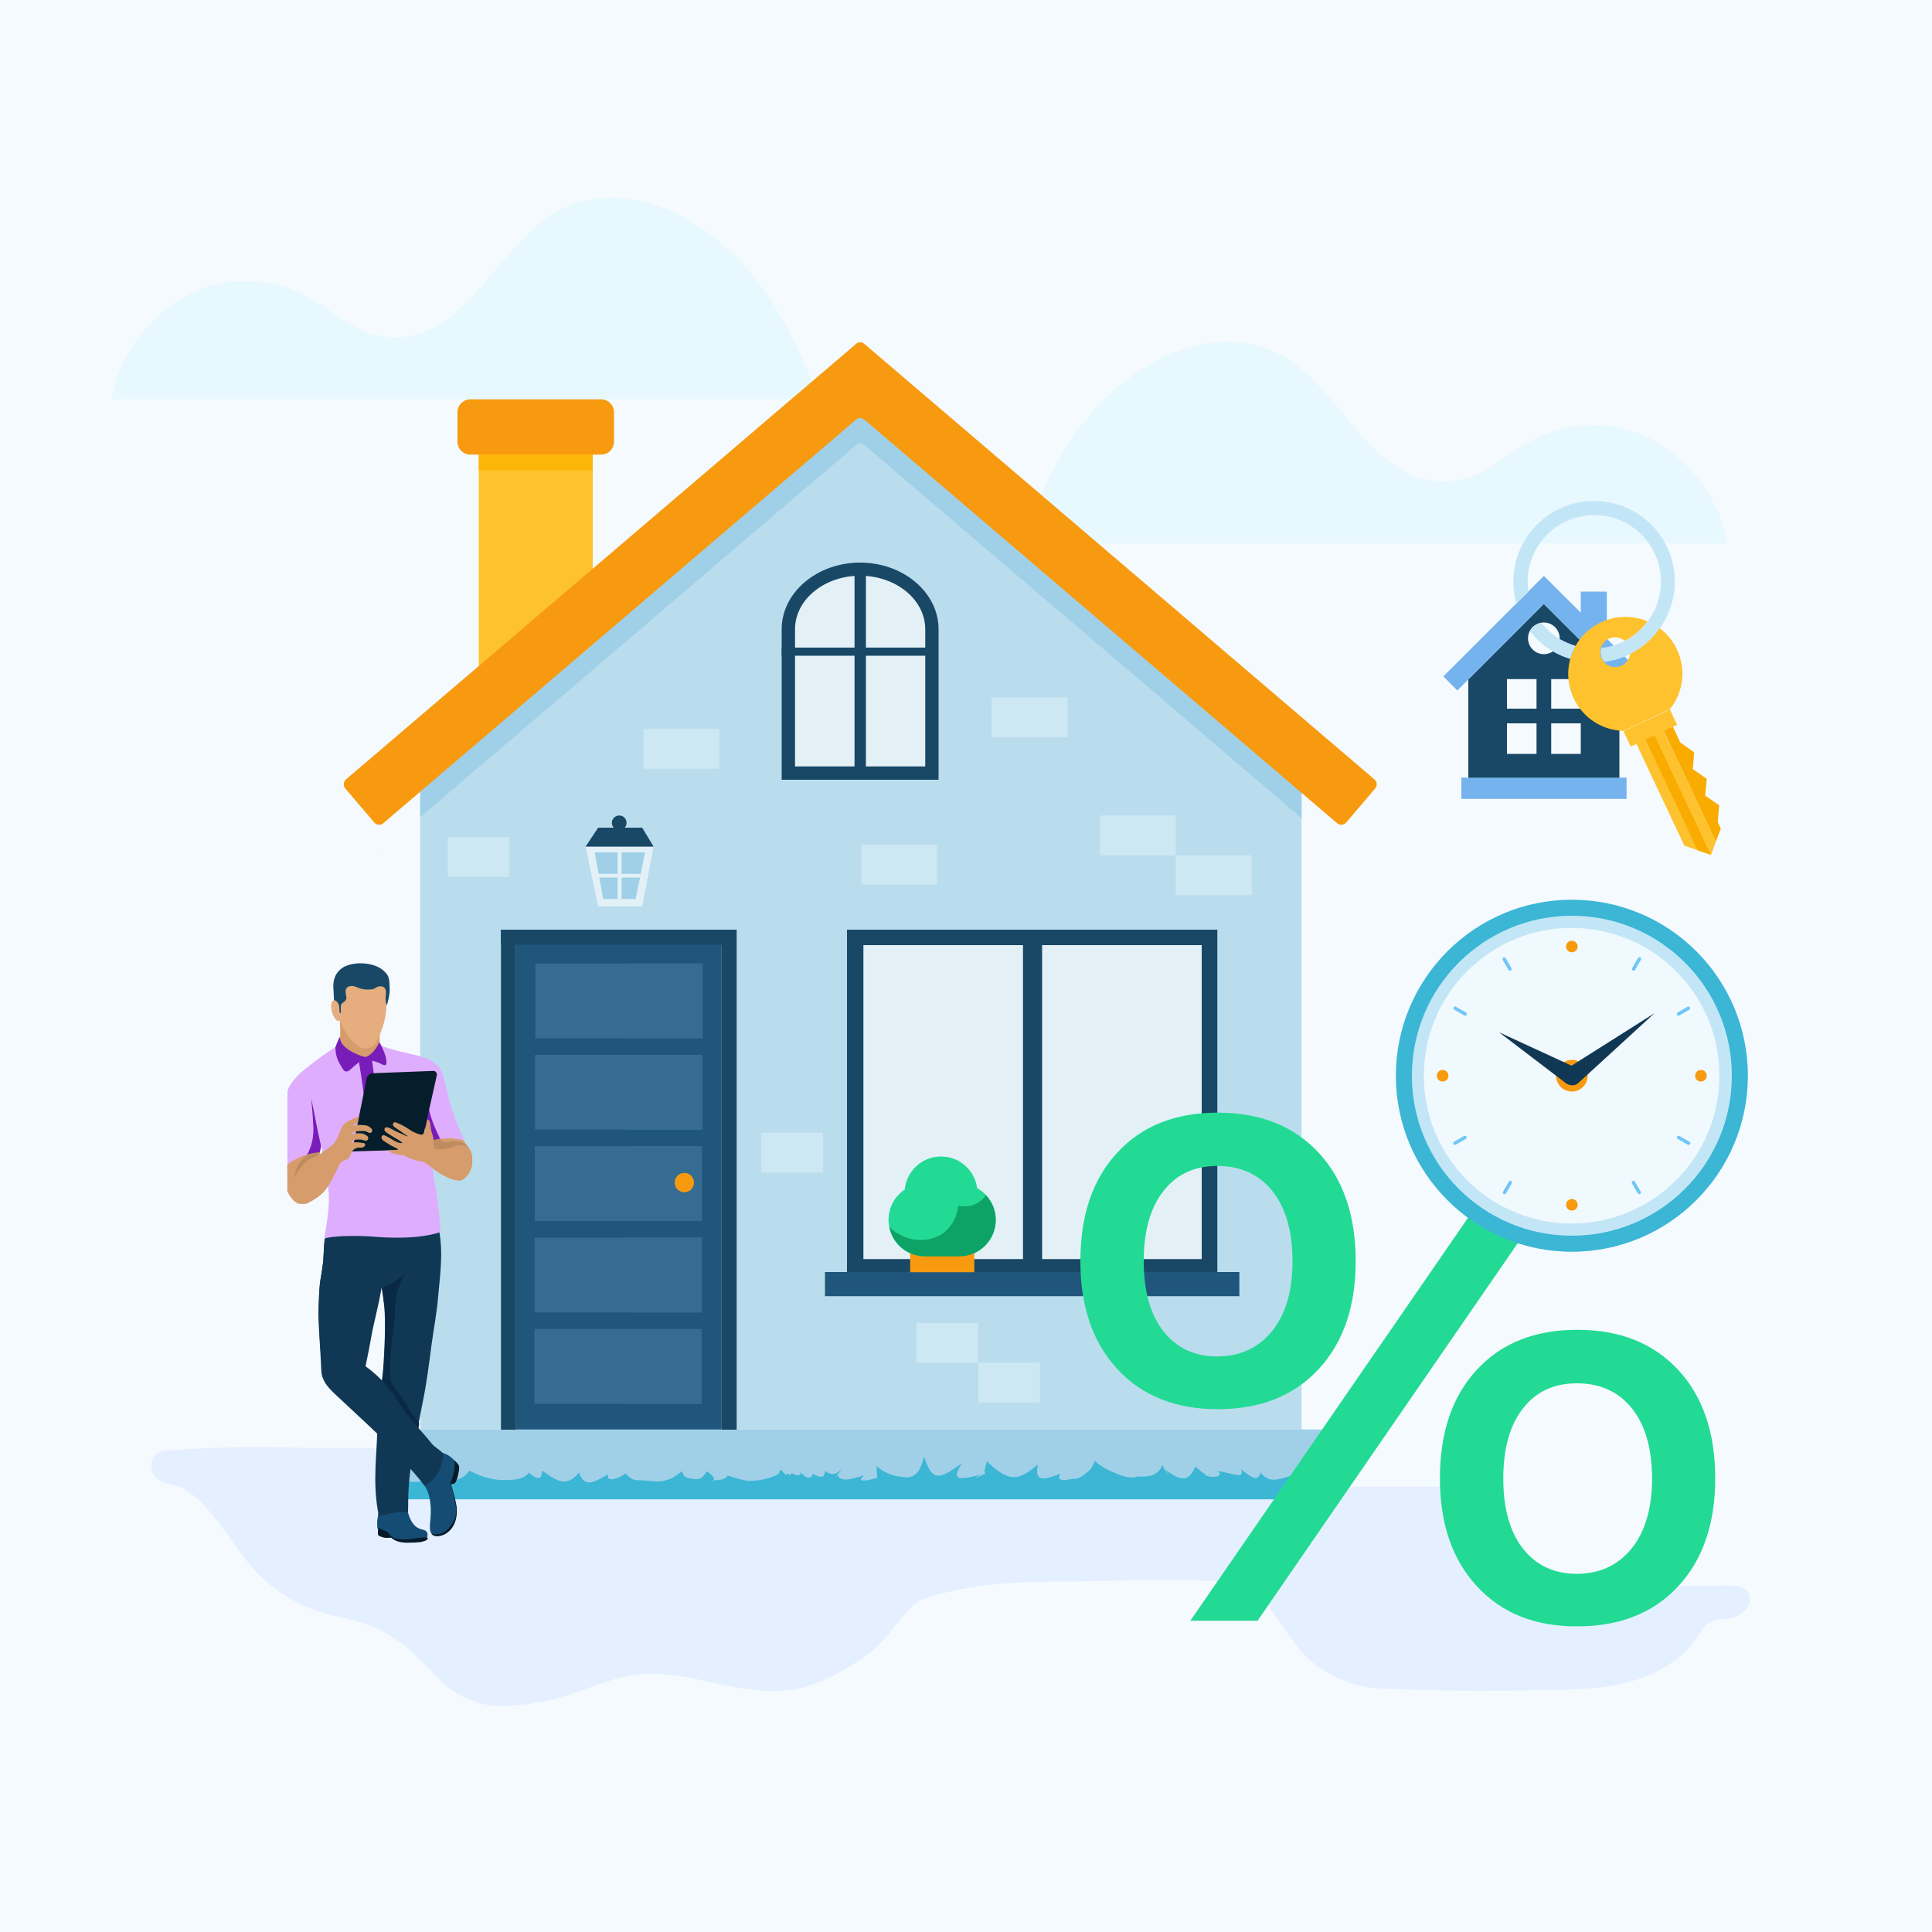<?xml version="1.0" encoding="utf-8"?>
<!-- Generator: Adobe Illustrator 28.3.0, SVG Export Plug-In . SVG Version: 6.00 Build 0)  -->
<svg version="1.1" id="Layer_1" xmlns="http://www.w3.org/2000/svg" xmlns:xlink="http://www.w3.org/1999/xlink" x="0px" y="0px"
	 viewBox="0 0 1000 1000" style="enable-background:new 0 0 1000 1000;" xml:space="preserve">
<rect x="0" y="0" width="1000" height="1000" fill="#808080" stroke="none"/>
<style type="text/css">
	.st0{fill:#F5FAFF;}
	.st1{fill:#E8F8FF;}
	.st2{fill:#E4F0FF;}
	.st3{fill:#515151;}
	.st4{fill:#194866;}
	.st5{fill:#74B3ED;}
	.st6{fill:#FEC22E;}
	.st7{fill:#FAAB00;}
	.st8{fill:#C3E6F7;}
	.st9{fill:#BADDEE;}
	.st10{fill:#A0D0E8;}
	.st11{fill:#CDE7F3;}
	.st12{fill:#3BB6D5;}
	.st13{fill:#20567C;}
	.st14{fill:#366C91;}
	.st15{fill:#F79A0F;}
	.st16{fill:#E3F1F7;}
	.st17{fill:#23DA95;}
	.st18{fill:#0DA366;}
	.st19{fill:#FCB608;}
	.st20{opacity:0.75;fill:#FFFFFF;}
	.st21{fill:#6EC6FA;}
	.st22{fill:#103855;}
	.st23{fill:#154C73;}
	.st24{fill:#061A2A;}
	.st25{fill:#092944;}
	.st26{fill:#D69C6B;}
	.st27{fill:#DFADFD;}
	.st28{fill:#781CBA;}
	.st29{fill:#061E2B;}
	.st30{fill:#BE8C60;}
	.st31{fill:#E6AE7F;}
</style>
<polygon class="st0" points="-10.7,-16 1022.6,-16 1026.4,1016 -6.9,1016 "/>
<path class="st1" d="M529.4,281.3c2.3-12.3,10-29.2,22.3-49.6c23.1-38.1,70.7-69,110.9-48.1c31.4,16.3,47.3,68.4,87.6,65.4
	c28.2-2.1,35.2-29.1,75.8-28.9c38.9,0.2,65.2,36.5,67.8,61.2H529.4z"/>
<path class="st1" d="M422.4,206.7c-2.3-12.3-10-29.2-22.3-49.6C377,119,329.3,88.2,289.1,109c-31.4,16.3-47.3,68.4-87.6,65.4
	c-28.2-2.1-35.2-29.1-75.8-28.9C86.9,145.7,60.5,182,58,206.7H422.4z"/>
<path class="st2" d="M905.8,826.9c-0.5-6.3-8.7-6.3-11.6-6.3c-12.6,0-35.4,0.8-48.1,1.1c-14.3,0.4-25.3,0-38.2-0.3
	c-12.3-0.3-24.3-0.2-35.4-8.8c-2.7-2.1-5.5-5.2-5.5-9.4c0-3.8,2.3-6.8,3.6-10.1c2-5.1,1.7-11.7-0.7-16.4c-4.8-9.4-15.9-7.2-23.1-7.2
	c-17.6,0-35.3,0-52.9,0c-38.9,0-77.7,0-116.6,0c-19.3-7.4-39.5-8-59.3-7.4c-24,0.7-48.1,0.2-72.1,0.6c-10.7,0.2-21.4,0.4-32.1,0.4
	c-18.7,0-37.4,0-56.1,0c-33.1,0-37.6,6.4-70.7,1.4c-13.7-2.1-27.4-3.5-41-7.4c-12.4-3.5-24.6-7.6-37.2-7.7
	c-8.7-0.1-45.6,0.2-54.2-0.1c-9.6-0.3-19.2-0.4-28.8-0.3c-12,0.2-24,0.7-36,1.6c-3,0.2-11-0.1-11.4,6.7c-0.7,11.9,11,10,16.3,13
	c6.7,3.8,12.5,10.1,17.8,16.9c8.4,10.9,15.8,23.5,25.6,31.7c12.7,10.6,24.9,15.4,39.6,18.5c9.7,2.1,18.5,5.1,27.4,11.3
	c8.9,6.2,16.2,14.1,23.9,22.1c6.9,7.1,20.2,12.2,28.7,12.2c40.6,0,54.4-18.4,83.5-16.6c25.3,1.5,50.8,13.8,75.6,6.7
	c12.4-3.5,25.9-11.4,36.7-20.5c8.8-7.4,15.6-22.3,25.8-25.5c24.3-7.6,49.4-8.6,74.2-8.5c14.7,0,51-1.5,65.6-0.6
	c10.9,0.7,27.6-0.6,34.8,9.5c5.7,8,11.1,16.3,17,24.1c11.3,14.9,29.3,22,44.9,22.5c37.5,1.1,44.5,1.4,82.2,0.7
	c22.7-0.4,48.8-0.1,69.3-15.7c3.5-2.7,6.9-5.8,9.8-9.6c2.6-3.3,4.1-7.5,7.4-9.5c4-2.4,8.5-1.6,12.7-2.7c0.9-0.2,2.1-0.8,3.3-1.6
	C903.4,833.7,906.1,831.4,905.8,826.9z"/>
<g>
	<path class="st3" d="M794.5,317.2l-5.4,5.4c0,0,0,0,0,0L794.5,317.2C794.5,317.2,794.5,317.2,794.5,317.2z"/>
	<path class="st4" d="M799.1,312.6L799.1,312.6L760,351.7v56.8h78.2v-56.8L799.1,312.6z M795.3,390.2h-15.3v-15.8h15.3V390.2z
		 M795.3,366.8h-15.3v-15.3h15.3V366.8z M790.9,330.4c0-4.6,3.7-8.2,8.2-8.2c4.5,0,8.2,3.7,8.2,8.2c0,4.5-3.7,8.2-8.2,8.2
		C794.6,338.6,790.9,334.9,790.9,330.4z M818.2,390.2h-15.3v-15.8h15.3V390.2z M818.2,366.8h-15.3v-15.3h15.3V366.8z"/>
	<polygon class="st5" points="831.7,330.6 831.7,306.2 818.2,306.2 818.2,317.1 799.1,298.1 747.1,350.1 754.3,357.4 760,351.7 
		799.1,312.6 799.1,312.6 844,357.4 851.2,350.1 	"/>
	<g>
		<g>
			<polygon class="st6" points="854.6,376.7 885.6,442.5 878.7,440.1 871.8,437.7 845.2,381.2 			"/>
			<polygon class="st7" points="883.4,403.1 882.6,411.8 889.8,416.8 889.1,425.6 890.7,428.9 888.1,435.7 859.4,374.5 864.1,372.3 
				869.7,384.3 876.9,389.4 876.2,398.1 			"/>
			<polygon class="st6" points="859.4,374.5 888.1,435.7 885.6,442.5 854.6,376.7 			"/>
			<polygon class="st7" points="854.6,376.7 885.6,442.5 878.7,440.1 849.9,379 			"/>
		</g>
		
			<rect x="841.1" y="372.2" transform="matrix(0.905 -0.425 0.425 0.905 -79.05 399.093)" class="st6" width="26.5" height="8.8"/>
	</g>
	<rect x="756.4" y="402.5" class="st5" width="85.5" height="11"/>
	<path class="st8" d="M859.2,325.2c4.7-6.8,7.7-15.3,7.7-24.1c0-23.1-18.7-41.8-41.8-41.8c-23.1,0-41.8,18.7-41.8,41.8
		c0,3.9,0.5,7.8,1.6,11.4l6.2-6.2c-0.3-1.7-0.4-3.4-0.4-5.2c0-19,15.4-34.5,34.5-34.5c19,0,34.5,15.4,34.5,34.5
		c0,12.1-6.7,24.3-18.5,30.5c0,0,0,0,0,0c-3.8,2-8,3.3-12.4,3.8c-0.5,1.8-0.4,3.7,0.4,5.5c0.3,0.6,0.7,1.2,1.1,1.7
		c4.7-0.6,9.2-1.9,13.6-4.1v0C850.5,335.1,855.1,330.7,859.2,325.2C859.2,325.2,859.2,325.2,859.2,325.2z"/>
	<path class="st6" d="M868,336.2c-2.1-4.5-5.2-8.2-8.9-11c-4,5.6-9.2,10.2-15.4,13.3c-0.3,2.6-1.9,4.9-4.4,6.1c-3.2,1.5-7,0.6-9.2-2
		c-3.3-3.8-2-9.8,2.6-12c2.8-1.3,6-0.8,8.3,1.1c4.6-2.4,8.7-5.9,11.7-10.1c-7.4-3.1-16.1-3.2-24,0.5c-14.8,6.9-21.1,24.6-14.2,39.3
		c4.9,10.4,15.1,16.7,25.9,16.9l24-11.3C871.2,358.5,872.9,346.6,868,336.2z"/>
	<path class="st8" d="M815.6,334.3c-1.2,2.2-2.2,4.5-2.8,6.8c-3.2-1-6.1-2.2-9-3.9c-4.6-2.7-8.7-6.3-11.9-10.5
		c1.2-2.2,3.4-3.9,6-4.3c2.6,3.3,5.8,6.2,9.5,8.4C809.9,332.2,812.6,333.4,815.6,334.3z"/>
</g>
<g>
	<rect x="247.8" y="228.2" class="st6" width="59" height="144.1"/>
	<g>
		<polygon class="st9" points="445.1,194.6 673.7,409.3 673.7,450.3 673.7,739.9 217.5,739.9 217.5,450.3 217.5,409.8 		"/>
	</g>
	<g>
		<rect x="199.7" y="739.9" class="st10" width="491.8" height="36.2"/>
	</g>
	<g>
		<rect x="608.6" y="442.7" class="st11" width="39.3" height="20.6"/>
	</g>
	<g>
		<rect x="333" y="377.3" class="st11" width="39.3" height="20.6"/>
	</g>
	<g>
		<rect x="569.3" y="422.1" class="st11" width="39.3" height="20.6"/>
	</g>
	<g>
		<rect x="513.2" y="361" class="st11" width="39.3" height="20.6"/>
	</g>
	<g>
		<rect x="445.9" y="437.2" class="st11" width="39.1" height="20.6"/>
	</g>
	<g>
		<rect x="231.8" y="433.3" class="st11" width="31.9" height="20.6"/>
	</g>
	<g>
		<rect x="394.1" y="586.3" class="st11" width="31.9" height="20.6"/>
	</g>
	<g>
		<rect x="506.4" y="705.3" class="st11" width="31.9" height="20.6"/>
	</g>
	<g>
		<rect x="474.4" y="684.8" class="st11" width="31.9" height="20.6"/>
	</g>
	<path class="st12" d="M690.6,775.8c0.2-1.3,0.5-2.6,0.9-3.6c-1.3-3.4-1.3-5.4-0.1-5.5c-1.2,0.1-3.7,0.1-4.3-0.4
		c-8.9,0.5-15.8,0.5-17.8-2.9c-9.7,3.5-12.8,3.5-16.9-1.2c-1.1,4.2-3.3,3.8-10-1.7c1.5,5.1-2.2,2.6-12.5,0.8
		c3.5,1.8,0.4,4.3-5.7,2.5c0.2-0.4-2.6-2.1-5.5-4.7c-1.7,3.9-3.5,5.9-5.9,6.1c-2.4,0.2-5.5-1.4-9.7-4.5c3.2,5,1.6,3.7-1.5-2.4
		c-2,5.3-6.7,6.4-13,5.9c-2.2,1.1-6,0.5-9.8-1.1c-3.8-1.6-7.8-2.9-12.2-7c-1.2,4.1-3,5.3-5.3,7.1c-2.3,1.8-5,2.7-6.1,2.2
		c-5.1,1.2-8.6,1-6.3-2.7c-9.4,3.9-13.5,4-11.7-4.7c-7,6-11.4,8-16.9,5.5c-2.8-1.2-5.8-3.6-9.6-7.2c-0.6,3.5-1.9,5.9-0.4,6.3
		c-5.5,2.7-8.1,3.4-2.5,0.6c-12,3.2-15.7,2.9-9.8-5.9c-12.3,9-15.6,9.3-19.7-3.4c-1.1,4.4-2.3,7.3-4.2,9c-1.8,1.7-4.3,2.2-7.2,1.5
		c-4.3-0.3-9-1.8-13.3-5.6c0.6,4.1,0,6,0.7,6c0.2-0.1,0.3-0.1,0.5-0.2c-0.2,0.1-0.4,0.2-0.5,0.2c-6.9,2.2-11.3,2.2-6.9-1.3
		c-8.5,2.9-12.2,3.2-14,0c-1.2,1.6-1.1,1.5-0.1-0.2c0,0.1,0.1,0.1,0.1,0.2c0.6-0.9,1.6-2.2,3-4.1c-3.3,4-5.7,4.6-9.4,2
		c-0.2,3.5-1.8,3.9-6.2,1.5c-1.1,2.9-3.7,2.5-6.3-0.9c0.4,1.4-1.6,2.5-4.8,0.4c0,0.5-1.4,2.3-1.6,0c-2.1,2.7-2.7-2.1-4.5-1.3
		c-0.3,1.4-0.5,2-0.8,1.9c-2.7,1.5-5.3,2.2-7.6,2.7c-2.2,0.5-4,0.7-5.9,0.8c-3.8,0.3-8-1.4-13.2-2.9c1,1-1.6,2.8-7.8,2.6
		c3.9-0.1-2.4-4.7-2.4-4.7c-2,2.5-2.3,4.7-7.4,4c-0.2-0.6-5.2,0.4-5.3-4.1c-4.3,3.1-4.6,3.7-9,4.9c-4.4,1.2-8.5-0.2-12.9-0.1
		c-4.4,0-4.8-1-7.6-3.6c-3.4,2.9-10.2,4.9-9,0.5c-8.1,4.8-12.3,6.7-15-0.9c-6.4,7.6-11.1,4.8-19.2-1.1c0.2,5.3-2.8,4.6-6.8,1.2
		c-2.3,3-6.3,3.6-10.1,3.7c-3.6,0.2-7,0-10.3-0.8c-3.4-0.8-6.7-2.1-10.4-4c-3.7,5.8-10.3,5.8-19.7,4.6c-2.3,1.2-7.3,1.2-11.4,1.2
		c-8.2,0-12.8,0-12.8,0v9H690.6z"/>
	<g>
		<rect x="267.1" y="485" class="st13" width="106.4" height="254.9"/>
		<rect x="277.1" y="498.7" class="st14" width="86.2" height="38.7"/>
		<rect x="325" y="498.7" class="st14" width="38.7" height="38.7"/>
		<rect x="276.9" y="546" class="st14" width="86.3" height="38.7"/>
		<rect x="324.9" y="546" class="st14" width="38.7" height="38.7"/>
		<rect x="276.8" y="593.3" class="st14" width="86.4" height="38.7"/>
		<rect x="324.7" y="593.3" class="st14" width="38.7" height="38.7"/>
		<rect x="276.7" y="640.6" class="st14" width="86.5" height="38.7"/>
		<rect x="324.6" y="640.6" class="st14" width="38.7" height="38.7"/>
		<rect x="276.6" y="687.9" class="st14" width="86.6" height="38.7"/>
		<rect x="324.5" y="687.9" class="st14" width="38.7" height="38.7"/>
		<path class="st15" d="M354.2,607.1c-2.7,0-5,2.2-5,5c0,2.7,2.2,5,5,5s5-2.2,5-5C359.2,609.3,357,607.1,354.2,607.1z"/>
		<rect x="259.3" y="481.2" class="st4" width="7.8" height="258.8"/>
		<rect x="373.5" y="481.2" class="st4" width="7.8" height="258.8"/>
		<rect x="259.3" y="481.2" class="st4" width="121.9" height="7.8"/>
	</g>
	<g>
		<rect x="438.4" y="481.2" class="st4" width="191.7" height="177.8"/>
		<g>
			<rect x="539.4" y="489.2" class="st16" width="82.6" height="162.5"/>
			<rect x="446.9" y="489.2" class="st16" width="82.6" height="162.5"/>
		</g>
		<rect x="427" y="658.4" class="st13" width="214.5" height="12.5"/>
	</g>
	<path class="st15" d="M311.2,235.3h-67.8c-3.6,0-6.6-3-6.6-6.6v-15.4c0-3.6,3-6.6,6.6-6.6h38.9h28.9c3.6,0,6.6,3,6.6,6.6v15.4
		C317.8,232.3,314.8,235.3,311.2,235.3z"/>
	<path class="st17" d="M515.4,631.4c0,10.4-8.4,18.9-18.9,18.9h-17.7c-9.2,0-16.8-6.5-18.5-15.2c-0.2-1.2-0.4-2.4-0.4-3.7
		c0-6.5,3.3-12.3,8.4-15.7c0.9-9.6,8.9-17.1,18.8-17.1c9.6,0,17.4,7.1,18.7,16.4c1.7,1,3.3,2.2,4.6,3.6
		C513.5,622,515.4,626.5,515.4,631.4z"/>
	<rect x="471.1" y="648.6" class="st15" width="33.2" height="9.9"/>
	<path class="st18" d="M515.4,631.4c0,10.4-8.4,18.9-18.9,18.9h-17.7c-9.2,0-16.8-6.5-18.5-15.2c3.9,3.7,10.8,7.9,19.9,6.4
		c14.9-2.6,15.8-17.5,15.8-17.5s8.7,2.6,14.3-5.4C513.5,622,515.4,626.5,515.4,631.4z"/>
	<path class="st4" d="M404.6,403.6v-77.9c0-19,18.2-34.5,40.6-34.5c22.4,0,40.6,15.5,40.6,34.5v77.9H404.6z"/>
	<path class="st16" d="M445.2,298c-18.6,0-33.7,12.4-33.7,27.7v71h67.4v-71C478.9,310.4,463.8,298,445.2,298z"/>
	<rect x="404.6" y="335.2" class="st4" width="78.3" height="4.2"/>
	<rect x="442.3" y="294.8" class="st4" width="5.9" height="106"/>
	<rect x="247.8" y="235.3" class="st19" width="59" height="8.1"/>
	<g>
		<polygon class="st10" points="195.6,441.2 195.8,441.5 196.2,441.2 		"/>
		<path class="st10" d="M673.7,384.5v39L447.4,230.4c-1.2-1.1-3.1-1.1-4.3,0L217.5,423v-39l227.8-194.4L673.7,384.5z"/>
	</g>
	<path class="st15" d="M696.8,425.7c-1.2,1.4-3.3,1.6-4.7,0.4L447.4,217.2c-1.2-1.1-3.1-1.1-4.3,0L198.4,426.1
		c-1.4,1.2-3.5,1-4.7-0.4l-15-17.6c-1.2-1.4-1-3.5,0.4-4.7l264-225.4c1.2-1.1,3.1-1.1,4.3,0l264,225.4c1.4,1.2,1.6,3.3,0.4,4.7
		L696.8,425.7z"/>
</g>
<g>
	<polygon class="st16" points="332.4,469.1 309.6,469.1 303.1,438.2 338.3,438.2 	"/>
	<polygon class="st4" points="332.4,428.4 309.6,428.4 303.1,438.2 338.3,438.2 	"/>
	<polygon class="st10" points="307.8,441.2 333.9,441.2 329,465.3 312.2,465.3 	"/>
	<path class="st4" d="M324.3,425.9c0,2.1-1.7,3.8-3.8,3.8l0,0c-2.1,0-3.8-1.7-3.8-3.8l0,0c0-2.1,1.7-3.8,3.8-3.8l0,0
		C322.7,422.1,324.3,423.8,324.3,425.9L324.3,425.9z"/>
</g>
<rect x="319.7" y="441.2" class="st16" width="2" height="24.2"/>
<polygon class="st16" points="331.6,452.3 309.8,452.3 310.1,454.2 331.2,454.2 "/>
<g>
	<path class="st17" d="M578.4,708.7c-12.8-13.8-19.2-32.4-19.2-55.9c0-23.7,6.3-42.4,19.1-56.2c12.7-13.8,30-20.7,52-20.7
		c22,0,39.3,6.9,52.2,20.7c12.8,13.8,19.2,32.6,19.2,56.2c0,23.4-6.4,42.1-19.2,55.9c-12.8,13.8-30.2,20.7-52.2,20.7
		C608.5,729.4,591.2,722.5,578.4,708.7z M658.5,688.9c7-8.8,10.5-20.8,10.5-36.1c0-15.5-3.5-27.6-10.4-36.3
		c-6.9-8.6-16.4-13-28.5-13c-11.8,0-21.2,4.3-27.9,13c-6.8,8.6-10.2,20.7-10.2,36.3c0,15.5,3.4,27.6,10.2,36.3
		c6.8,8.6,16.1,13,27.9,13C642,702,651.4,697.6,658.5,688.9z M650.9,838.9h-34.8l179.8-260.9h34.8L650.9,838.9z M764.5,821.1
		c-12.8-13.8-19.2-32.4-19.2-55.9c0-23.7,6.3-42.4,19.1-56.2c12.7-13.8,30-20.7,52-20.7c22,0,39.3,6.9,52.2,20.7
		c12.8,13.8,19.2,32.6,19.2,56.2c0,23.4-6.4,42.1-19.2,55.9c-12.8,13.8-30.2,20.7-52.2,20.7C794.6,841.9,777.3,835,764.5,821.1z
		 M844.6,801.4c7-8.8,10.5-20.8,10.5-36.1c0-15.5-3.5-27.6-10.4-36.3c-6.9-8.6-16.4-13-28.5-13c-11.8,0-21.2,4.3-27.9,13
		c-6.8,8.6-10.2,20.7-10.2,36.3c0,15.5,3.4,27.6,10.2,36.3c6.8,8.6,16.1,13,27.9,13S837.6,810.1,844.6,801.4z"/>
</g>
<g>
	<circle class="st12" cx="813.6" cy="556.8" r="91.1"/>
	<circle class="st8" cx="813.6" cy="556.8" r="82.8"/>
	<g>
		
			<ellipse transform="matrix(0.707 -0.707 0.707 0.707 -155.404 738.347)" class="st20" cx="813.6" cy="556.8" rx="76.5" ry="76.5"/>
		<g>
			<g>
				<g>
					<path class="st15" d="M816.6,489.9c0,1.7-1.3,3-3,3c-1.7,0-3-1.3-3-3s1.3-3,3-3C815.2,486.9,816.6,488.3,816.6,489.9z"/>
					<path class="st15" d="M816.6,623.6c0,1.7-1.3,3-3,3c-1.7,0-3-1.3-3-3c0-1.7,1.3-3,3-3C815.2,620.6,816.6,621.9,816.6,623.6z"/>
				</g>
				<g>
					<path class="st15" d="M880.4,559.8c-1.7,0-3-1.3-3-3c0-1.7,1.3-3,3-3c1.7,0,3,1.3,3,3C883.4,558.4,882,559.8,880.4,559.8z"/>
					<path class="st15" d="M746.7,559.8c-1.7,0-3-1.3-3-3c0-1.7,1.3-3,3-3c1.7,0,3,1.3,3,3C749.7,558.4,748.4,559.8,746.7,559.8z"/>
				</g>
			</g>
			<g>
				<g>
					<path class="st21" d="M781.6,502.4c-0.3,0-0.6-0.2-0.8-0.4l-3-5.2c-0.2-0.4-0.1-1,0.3-1.2c0.4-0.2,1-0.1,1.2,0.3l3,5.2
						c0.2,0.4,0.1,1-0.3,1.2C782,502.3,781.8,502.4,781.6,502.4z"/>
				</g>
				<g>
					<path class="st21" d="M848.5,618.1c-0.3,0-0.6-0.2-0.8-0.4l-3-5.2c-0.2-0.4-0.1-1,0.3-1.2c0.4-0.2,1-0.1,1.2,0.3l3,5.2
						c0.2,0.4,0.1,1-0.3,1.2C848.8,618.1,848.6,618.1,848.5,618.1z"/>
				</g>
			</g>
			<g>
				<g>
					<path class="st21" d="M758.3,525.7c-0.2,0-0.3,0-0.4-0.1l-5.2-3c-0.4-0.2-0.6-0.8-0.3-1.2c0.2-0.4,0.8-0.6,1.2-0.3l5.2,3
						c0.4,0.2,0.6,0.8,0.3,1.2C758.9,525.6,758.6,525.7,758.3,525.7z"/>
				</g>
				<g>
					<path class="st21" d="M874,592.6c-0.2,0-0.3,0-0.4-0.1l-5.2-3c-0.4-0.2-0.6-0.8-0.3-1.2c0.2-0.4,0.8-0.6,1.2-0.3l5.2,3
						c0.4,0.2,0.6,0.8,0.3,1.2C874.6,592.4,874.3,592.6,874,592.6z"/>
				</g>
			</g>
			<g>
				<g>
					<path class="st21" d="M868.8,525.7c-0.3,0-0.6-0.2-0.8-0.4c-0.2-0.4-0.1-1,0.3-1.2l5.2-3c0.4-0.2,1-0.1,1.2,0.3
						c0.2,0.4,0.1,1-0.3,1.2l-5.2,3C869.1,525.7,869,525.7,868.8,525.7z"/>
				</g>
				<g>
					<path class="st21" d="M753.1,592.6c-0.3,0-0.6-0.2-0.8-0.4c-0.2-0.4-0.1-1,0.3-1.2l5.2-3c0.4-0.2,1-0.1,1.2,0.3
						c0.2,0.4,0.1,1-0.3,1.2l-5.2,3C753.4,592.5,753.3,592.6,753.1,592.6z"/>
				</g>
			</g>
			<g>
				<g>
					<path class="st21" d="M845.5,502.4c-0.2,0-0.3,0-0.4-0.1c-0.4-0.2-0.6-0.8-0.3-1.2l3-5.2c0.2-0.4,0.8-0.6,1.2-0.3
						c0.4,0.2,0.6,0.8,0.3,1.2l-3,5.2C846.1,502.2,845.8,502.4,845.5,502.4z"/>
				</g>
				<g>
					<path class="st21" d="M778.7,618.1c-0.2,0-0.3,0-0.4-0.1c-0.4-0.2-0.6-0.8-0.3-1.2l3-5.2c0.2-0.4,0.8-0.6,1.2-0.3
						c0.4,0.2,0.6,0.8,0.3,1.2l-3,5.2C779.3,618,779,618.1,778.7,618.1z"/>
				</g>
			</g>
		</g>
		<path class="st15" d="M821.8,556.8c0,4.5-3.7,8.2-8.2,8.2c-4.5,0-8.2-3.7-8.2-8.2s3.7-8.2,8.2-8.2
			C818.1,548.6,821.8,552.2,821.8,556.8z"/>
		<g>
			<path class="st22" d="M810.7,560.8l-34.8-26.5l39.7,18.3c2.4,1.1,3.4,3.9,2.3,6.3c-1.1,2.4-3.9,3.4-6.3,2.3
				C811.2,561.2,810.9,561,810.7,560.8z"/>
			<path class="st22" d="M811.2,553l45.2-28.6L817,560.5c-1.9,1.8-5,1.6-6.7-0.3s-1.6-5,0.3-6.7C810.7,553.3,811,553.1,811.2,553z"
				/>
		</g>
	</g>
</g>
<g>
	<path class="st23" d="M211.1,782.6c0.2,0.5,0.8,3.8,3.1,6.5c1.6,1.9,3.6,2.4,4.4,2.6c0.9,0.3,1.3,0.2,2,0.9c0.4,0.4,0.7,1,0.7,1.6
		c0,0.6,0,1.5-0.4,1.9c-0.4,0.5-1.1,0.3-1.7,0.4c-2.1,0.3-4.3,0.4-6.4,0.5c-1.8,0.1-3.6,0.1-5.5,0c-0.8-0.1-1.9-0.1-2.7-0.4
		c-0.6-0.2-0.9-0.4-1.4-0.6c-1.8-0.9-3.7-2-5.5-3c-0.4-0.2-0.9-0.5-1.3-0.8c-0.5-0.6-1.1-0.9-1.1-1.7c-0.3-3.7,0.1-3.5,0.6-7.9
		c0-0.1,0.4-1.5,0.5-1.6c0.1-0.1,0.3-0.1,0.4-0.1c2.7,0,5.4,0,8.1,0.1c1.4,0.1,2.7,0.2,4.1,0.3c0.5,0,1.1,0,1.4,0.3
		C211,782.1,210.9,782.1,211.1,782.6z"/>
	<g>
		<g>
			<g>
				<path class="st24" d="M195.5,790.6C195.5,790.6,195.5,790.5,195.5,790.6C195.5,790.5,195.4,790.5,195.5,790.6z"/>
			</g>
			<g>
				<path class="st24" d="M221.2,795.9C221.2,795.9,221.2,795.9,221.2,795.9C221.2,795.9,221.2,795.9,221.2,795.9
					c-1.3-0.2-2.6-0.1-3.9,0.1c-2.3,0.3-5.4,0.7-8.2,0.8c-1.3,0.1-4.4-0.3-5.5-0.9c-1.3-0.8-1.8-1.5-1.9-1.7
					c-0.5-0.6-1.1-1.3-1.8-1.6c-3.1-1.2-3.9-1.8-4.1-2c0-0.1,0-0.1,0-0.1c0,0,0,0,0,0.1c0,0,0,0,0,0c-0.1,0.7-0.2,1.8-0.2,2.6
					c0,0.6,0,1.1,0.1,1.2c0.1,0.3,0.4,0.4,0.6,0.6c3,1.5,5.1,0.9,6.2,0.9c2.4,2.4,6.3,2.5,7.6,2.6c1.2,0,4,0,4.8-0.1
					c2.1-0.1,3.1-0.2,4.2-0.6c0.4-0.1,2.3-0.5,2.4-1.8C221.2,796,221.2,796,221.2,795.9z"/>
			</g>
			<g>
				<path class="st24" d="M195.5,790.6C195.5,790.6,195.5,790.6,195.5,790.6C195.5,790.5,195.5,790.5,195.5,790.6z"/>
			</g>
		</g>
	</g>
	<path class="st23" d="M235.7,756.4c1.6,1.8,1.1,5.1,0.8,7.6c-0.1,1-0.5,2.7-1.1,3.6c-1.1,0.3-1,0.2-2.1,0.5c0.8,3.3,2.2,7,2.8,10.3
		c0.7,3.3,0.3,5.8-0.9,9c-1.1,3.2-3.9,6.5-7.3,7.3c-1.7,0.4-3.3,0.3-4.5-0.9c-1-1.1-1-3.5-0.8-5.5c0.6-5.4,0.7-11.1-1.3-16.4
		c-0.4-1.1-1.6-3.3-2.7-4.5c-2.2-2.5,0.2-1.7,0.6-2.5c1.5-3,1.9-5.3,4.2-7.8c1.1-1.3,2.4-2.4,3.7-3.4c0.6-0.4,1.5-1.9,2.1-1.7
		c0.6,0.2,1.7,0.8,2.4,1C233.5,754.1,234.5,755.2,235.7,756.4z"/>
	<path class="st24" d="M233.5,768.6c0.1-0.4,1.2-0.5,1.9-0.9c1.1-0.8,2.6-7.1,2.2-8.8c-0.1-0.5-0.9-1.8-2.5-3
		c0.9,3.2-0.8,8.7-1.9,12c-0.1,0.3,0.2,1.4,0.3,1.7c0.9,2.5,2.1,7.4,2.4,10c0.6,4.5-0.3,7.6-3.5,11.3c-2.2,2.5-5.7,4.1-9.3,2.8
		c1.2,1.7,3.4,1.6,5.1,1.2c3.4-0.8,6.2-3.8,7.3-7c1.1-3.2,1.2-5.9,0.5-9.2C235.5,775.2,234.6,772,233.5,768.6z"/>
	<path class="st22" d="M225.9,630.9c-10.4,1.7-20.3,3.6-30.9,3.5c-4.6,0-9.2-0.2-13.8-0.6c-3-0.2-8.5-3.2-11.4-1.8
		c-0.3,2.7-2,6.6-2.3,17.5c-0.2,5.8-1.7,12.8-1.9,14.7c-1.7,20.4,1.1,46.2,2.1,46.1l20-2.5c1.7-5.2,2.8-10.1,3.8-16
		c1.4-8.4,4.1-22.3,6-25.4c0.6,3.3,1,6.7,1.4,10.1c0.8,8.4,0.1,22.6-0.5,31c-0.6,8.1-2.2,16-2.8,24.2c0,0.2,0,0.3,0,0.5
		c0.7,0.4,1.4,0.9,2.1,1.3c4.1,2.6,8,5.4,11.7,8.3c2,1.6,3.8,3.3,5.7,5c1-7.4,2.3-14,3.8-21.5c2-9.8,3.2-19.7,4.5-29.5
		c1.2-8.8,2.7-16.2,3.4-24.9C228.1,656.8,229.9,645.2,225.9,630.9z"/>
	<path class="st22" d="M195.3,736.7c0.2,14.1-2.9,29.7,0.7,47.6c4.8,0.1,7-2.2,15.2-1.6c0.3-6.5-0.7-17.2,4.2-37.1
		C209,741.8,202.2,739,195.3,736.7z"/>
	<path class="st25" d="M202,705c0.3-3.6,0.3-7.1,0.8-10.7c0.4-3.3,0.8-6.6,1.3-10c0.6-3.8-0.5-19.5,6.5-24.9c-2.9,1.1-6.3,3.9-8,5
		c-1.6,0.9-4.9,2-4.9,2c0.5,3.2,1,6.9,1.4,10.1c0.8,8.4,0.1,22.6-0.5,31c-0.5,7-1.8,13.8-2.5,20.8c4.2,2.4,8.2,5.2,12,8.2
		c2.7,2.2,5.2,4.6,7.8,7c0.5-3,0.6-3.8,1.1-6.7c-5.4-7.4-4.8-6.9-8-12.2c-2-3.3-6.5-7.7-6.9-10.4C201.6,712.7,201.7,708.2,202,705z"
		/>
	<path class="st22" d="M197.5,666.5c2.6-4.8,4.9-9.5,12.6-8.6c0.7-4.6-4.6-23.4-15.1-23.5c-4.6,0-9.2-0.2-13.8-0.6
		c-3-0.2-8.5-3.2-11.4-1.8c-0.3,2.7-2,6.6-2.3,17.5c-0.2,5.8-1.7,12.8-1.9,14.7c-0.5,5.3-0.8,10.8-0.8,16.3c0,4.8,1.4,24.3,1.5,28.7
		c0.1,5.1,3.2,8.7,6.7,12c0.1,0.1,11.2,10.5,16.6,15.5c6.3,5.8,13.2,12.9,18.1,18.3c5.7,6.2,9,10,12.1,14.1
		c5.8-3.5,9.5-8.7,9.5-16.9c-2.5-2.5-4.4-3.1-6-5.2c-5.4-6.8-11.2-12-18.9-24c-1.8-2.8-6.9-10-15.2-15.8c0.8-3.7,2.5-12.3,3-15.4
		C193.7,683.4,195.9,676.3,197.5,666.5z"/>
	<path class="st26" d="M243.7,596c-5.6,1.4-10.9,2.1-16.7,1.7c-0.6,0-1.2-0.1-1.7-0.5c-0.5-0.4-0.6-1.1-0.7-1.7
		c-0.1-0.9-0.2-1.9-0.4-2.8c0-0.2-0.3-3.5-0.2-3.7c0.2-0.3,3.9,0.1,4.2,0.1c4.7-0.3,11.2,0.6,11.8,1.2c0.4,0.5,1.7,2.7,2,3.1
		C242.8,594.2,243.1,595,243.7,596z"/>
	<path class="st27" d="M175,541c-7.4,4.9-10.7,7.2-18.5,13.5c-1.5,1.2-7.6,7.1-7.7,10.8c-0.1,12.9,0,23,0,37.6
		c6-4.3,10.4-5.6,16.7-6.4c0.2-1.2,0.4-2.4,0.6-3.6c2.1,7.9,3.3,16,4,24.1c0.6,7.9-1,16.2-2.2,24.1c5.1-1.8,20.3-1.5,25.6-1
		c5.4,0.5,22.9,1.6,34.5-2.4c-1.7-27-4.8-27.2-5.2-47.4c6.6-1.1,11-1.8,17.5-0.1c-5.8-12.6-7.4-18.5-10.4-31.5
		c-1.3-5.3-2.7-6.5-5-8.5c-2-1.8-5.1-2.6-8.3-3.7c-1.7-0.6-17.4-3.6-19.9-5.8c-2.7-2.5-8.4,4.9-12.1,5.2
		C180.9,545.1,177.6,543.4,175,541z"/>
	<path class="st28" d="M222,589.4c1.7,1.7,4.7,0.2,5.8,0.1c-4.9-10.5-5-11.1-9-29.5c-0.5,1.2-1.3,9.9-1.1,13.7
		C218.1,579.6,221.4,588.9,222,589.4z"/>
	<path class="st28" d="M166.1,592.9c0.2,0.8-0.4,2.4-0.6,3.6c-1.3,3.3-6.8,2.1-8.9,5.1c3.4-5,5.3-9.6,5.6-15.6
		c0.2-2.9-0.7-13-1.1-17.3C162.4,574.2,163.7,582.4,166.1,592.9z"/>
	<path class="st26" d="M175.5,543c-0.1,0.8-0.2,1.8,0.4,2.4c0.5,0.6,1.3,0.8,2.1,0.9c7,1.2,14.2,1.6,21.3,1.9c-0.4-1.7-1.4-3.3-2-5
		c-1.3-3.6-0.8-7.6-0.3-11.5c-4.2-1.6-8.8-1.3-13.2-2.1c-1.6-0.3-3.1-0.7-4.6-1.1c-0.9-0.3-3-1.5-3.2-0.1c-0.2,1.5,0.1,3.2,0.1,4.7
		c0,1.5,0,3.1-0.1,4.6C175.8,539.6,175.7,541.3,175.5,543z"/>
	<path class="st28" d="M179.2,554.6c0,0,0.1,0,0.1,0c0.8,0,1.4-0.5,2-1c0.7-0.5,1.3-1.1,1.9-1.7c1.3-1.1,2.7-2.2,4.2-3.1
		c0.5-0.3,1.1-0.6,1.7-0.9c1.3,0.5,2.6,0.8,3.9,1.2c0.9,0.3,1.7,0.5,2.5,0.8c0.4,0.1,0.8,0.3,1.2,0.5c0.4,0.2,0.8,0.4,1.2,0.6
		c0.4,0.1,0.7,0.2,1.1,0.3c0.2,0,0.5,0,0.7-0.1c0.2-0.2,0.3-0.5,0.3-0.7c0.2-3-1.2-6.2-2.5-8.9c-0.4-0.7-0.7-1.5-1.1-2.2
		c-1,2.4-4.1,7.1-7.4,7.7c-3.1-0.6-13.7-4.7-13-10.7c-0.8,1.7-1.4,2.9-2.3,5.4c-0.2,0.5-0.1,1.2,0,1.7c0,0.6,0.1,1.2,0.2,1.9
		c0.3,1.4,0.7,2.8,1.4,4.2c0.5,1,1.1,2,1.7,3C177.5,553.4,178,554.5,179.2,554.6z"/>
	<path class="st28" d="M186,551c0.7,3.9,1.3,7.9,1.8,11.8c0.3,2,0.5,4.1,0.8,6.1c0.1,1,0.2,2,0.4,3c0.1,0.8,0,2,0.5,2.7
		c0.1,0.1,0.1,0.2,0.3,0.3c0.2,0.2,0.5,0.2,0.7,0.2c0.1,0,0.2,0,0.3,0c0.7-0.1,1.4-0.2,2.1-0.3c0.4-0.1,0.8-0.1,1.3-0.2
		c0.4-0.1,0.9-0.1,1.2-0.4c0.1-0.1,0.1-0.2,0.2-0.2c0.1-0.2,0.1-0.4,0-0.5c-0.1-0.5-0.1-0.9-0.1-1.4c-0.1-0.5-0.2-1.1-0.2-1.6
		c-0.2-1.1-0.3-2.1-0.4-3.2c-0.3-2.1-0.5-4.3-0.8-6.4c-0.3-2.1-0.5-4.3-0.8-6.4c-0.1-1.1-0.3-2.1-0.4-3.2c-0.1-0.5-0.2-1.1-0.2-1.6
		c0-0.3-0.1-0.5-0.1-0.8c0-0.2-0.1-0.5-0.1-0.8c0-0.7,0-0.7-0.2-0.8c-0.2-0.1-0.5-0.1-0.7-0.1c-2,0-3.9,0.5-5.8,0.9
		C185.7,549.1,185.9,550,186,551z"/>
	<path class="st29" d="M189.8,558.1c0.3-1.4,1.6-2.5,3.1-2.6l31.3-1.2c0.6,0,1.2,0.2,1.5,0.7c0.4,0.4,0.5,1,0.4,1.6l-8.6,38.3
		l-35.3,1.1L189.8,558.1z"/>
	<path class="st30" d="M231.8,591.1c0.3-0.1,0.5-0.1,0.8-0.2c2-0.4,4.1-0.3,6.1,0.3c1.8,0.5,3.1,1.7,4.2,3.2
		c-1.7-1.2-3.8-0.9-5.9-0.5c-4,0.8-8.1,1.1-12.2,1.1c-0.1-0.1-0.2-0.8-0.2-0.9c-0.1-0.7-0.3-1.4-0.4-2.2c-0.2-1-0.8-0.3-1-1.3
		c-0.1-0.5,1.1-0.4,1.3-0.5c0.8-0.2,2.2-0.7,3-0.6c0.5,0.1,0.4,0.6,0.8,1c0.4,0.4,0.9,0.6,1.4,0.7
		C230.4,591.3,231.1,591.2,231.8,591.1z"/>
	<path class="st26" d="M192.4,586c0.2-0.3,0.3-0.9,0.2-1.3c-0.1-0.4-0.7-0.9-1-1.1c-0.8-0.7-1-0.8-2.2-1.1c-0.8-0.1-3.4-0.3-4.3-0.2
		c-0.6,0.1-1.4,0.2-2.5,0.3c0.3-0.5,1.4-0.9,2.5-1.4c0.1-0.6,0.5-2.3,0.7-3.4c-1.1,0.5-0.9,0.4-2,0.8c-1.1,0.5-4.8,1.8-6.6,4.3
		c-1.5,2.1-1.9,6.7-5,9.5c-1.3,1.2-2.8,2.3-4.4,3.3c-1.3,0.8-0.8,0.9-2.5,1.8c0.1-0.5,0.1-0.5,0.1-1c-1.2,0.1-3.6,0.4-6.7,1.2
		c-4.3,1.1-9.4,4.4-10,5.2c-0.1,1,0,1.2,0,2.1c0,1.5,0,2.1,0,3.6c0,2.6,0,5.1,0,7.7c0,0.1,0,0.2,0,0.3c0.6,1.5,3.4,6.3,6.4,6.5
		c1.6,0.1,3.1,0.3,4.5-0.5c3.3-1.8,4.4-2.4,7.2-4.9c2.8-2.5,5.7-8.4,7.5-12c1.2-2.4,1.1-2.9,2.4-4.2c0.8-0.9,2.8-1.1,3.6-1.9
		c1.3-1.4,1.4-3.9,3.1-4.8c0.8-0.5,1.5-0.8,2.4-0.8c1,0,1.3,0.2,2.2-0.2c1-0.5,1.3-1.2,0.8-1.9c-0.2-0.3-1.2-0.3-1.8-0.4
		c-1.6-0.3-3.5-0.4-5.1,0c0.2-0.4,0.8-1.1,1.5-1.4c1-0.4,2.4-0.3,3.1-0.3c1.1,0,2,0.7,3.1,0.6c0.8,0,1.4-1.4,0.7-2.2
		c-0.2-0.2-1.3-1-2.1-1.3c-0.4-0.2-2.1-0.4-3.8-0.3c-1.1,0.1-2.9,0.8-2.9,0.4c1.2-0.7,1.5-1.2,2.9-1.4c0.7-0.1,4.3-0.4,5.1,0
		C189.9,585.8,191.6,587,192.4,586z"/>
	<path class="st30" d="M158.8,597.7c-1,1.4-4.1,3.4-5.5,7.5c-0.7,2.3-0.8,3.3-1.2,4.7c1.1-2.2,4.7-8.2,8.8-10.3
		c1.3-0.6,4.2-1.8,4.4-2.1c0-0.4,0.1-0.6,0.1-1C163.1,596.6,161.3,596.8,158.8,597.7z"/>
	<path class="st26" d="M219.2,586.8c-0.3,0.4-0.7,0.5-1.1,0.5c-1.2-0.1-3.8-1.2-4.7-1.7c-0.9-0.5-1.7-1.2-2.6-1.7
		c-1.8-1.1-3.7-2.1-5.8-2.9c-0.9-0.4-1.5,0.3-1.6,0.6c-0.5,1.2,1.5,2.3,2.2,2.7c1,0.7,2.1,1.5,3.1,2.2c0.5,0.4,1,0.7,1.5,1
		c0.2,0.1,0.4,0.3,0.6,0.4c0.1,0.1,0.2,0.2,0.1,0.2c-0.3,0.1-1.5-0.5-2.1-0.8c-0.8-0.4-1.7-0.7-2.5-1.1c-1.9-0.8-3.1-1.7-4.9-2.4
		c-0.4-0.2-1.2-0.4-1.6-0.3c-0.7,0.2-0.9,0.9-0.8,1.5c0.2,0.5,0.8,0.9,1.2,1.3c1.4,1,5.1,3.1,6,3.7c0.4,0.2,0.7,0.4,1,0.7
		c0.2,0.2,0.4,0.3,0.7,0.5c0.2,0.1,0.4,0.3,0.1,0.4c-0.3,0.1-0.7,0.1-1,0c-0.4-0.1-0.7-0.2-1.1-0.3c-2.1-0.8-3.9-2.2-5.9-3.2
		c-0.4-0.2-0.8-0.4-1.2-0.5c-1.3-0.2-1.7,1.3-1,2.2c0.3,0.4,2.1,1.6,2.5,1.8c0.9,0.5,1.6,1.1,2.5,1.5c0.6,0.3,1.2,0.6,1.8,0.9
		c0.3,0.2,0.7,0.4,1.2,0.7c0.7,0.4-0.7,0.6-1.5,0.6c-0.5,0-1.3,0-1.8,0c-0.2,0-1.6,0.1-2,0.1c0.4,0.3,0.9,0.6,1.3,0.9
		c0.4,0.2,0.8,0.4,1.3,0.6c0.9,0.3,1.5,0.6,2.5,0.7c1.5,0.2,2.6,0.2,4.1,0.7c0.6,0.2,2.7,1.4,3.4,1.6c1,0.4,2.7,0.9,3.7,1
		c4,0.3,6.7,3.8,8.6,5c2.2,1.4,8,5.4,12.8,5.2c1.9-0.1,5.9-4,6.2-8.6c0.3-3.9,0.1-8.7-4.9-9.7c-2.6-0.6-5.6,1.4-9.1,1.9
		c-1,0.1-4,0.3-5,0.1c-1.2-0.3-0.8-2.9-1-4.9c-0.3-2.5-1.1-4-1.2-4.6c-0.7-4.6-0.5-5.5-2-5.9c-0.3,1.4-0.8,3.7-1.2,5.2
		C220,585.1,219.8,586.1,219.2,586.8z"/>
	<path class="st31" d="M179.8,509c-1.2,0.3-2.5,0.7-3.5,1.4c-1,0.7-1.8,1.9-1.8,3.1c0,1.2,1.4,3.9,0.1,3.9c-0.6,0-1.3-0.4-1.7,0.4
		c-1.1,0-1.4,1.5-1.5,2.7c-0.1,4.6,2.4,7.3,2.8,7.6c0.4,0.3,1.2,0.5,1.6,0.2c0.6,1.7,1.6,3.3,2.5,4.8c1.4,2.4,3,4.6,4.9,6.6
		c1.2,1.2,2.6,2.4,4.3,2.8c2,0.4,4.4,0.1,6-1.6c1.4-1.5,2.2-3.4,3-5.2c2.4-5.5,3.7-11.4,3.6-17.3c0-1.5-0.1-3-0.3-4.4
		c-0.1-1,0-3-0.8-3.7c-0.8-0.7-2.9-0.9-3.9-1.1c-1.5-0.3-3.1-0.6-4.7-0.7C187,507.9,183.4,508.1,179.8,509z"/>
	<path class="st4" d="M200.3,504.3c-3.1-4.1-8.1-5.6-13.4-5.7c-3.1-0.1-7.4,0.7-9.9,2.5c-3.7,2.7-4.8,6.5-4.4,11
		c0.1,1.2,0.1,3,0.3,5.6c1.1,0.1,2.5,1.3,2.7,3.6c0.1,0.6,0.1,1.2,0.1,1.8c0,0.3,0,1.4,0.5,1.2c0.1,0,0.2-0.2,0.3-0.3
		c0.1-0.3-0.1-0.5-0.1-0.8c0-0.8,0-1.5,0-2.3c0-1,0.4-1.4,1.3-2.1c0.4-0.3,0.8-0.5,1.1-0.9c0.3-0.5,0.6-1,0.5-1.6
		c-0.2-1.5-0.9-3.8,0.1-4.9c0.8-0.8,0.9-0.8,2-1c2.8-0.5,3.9,1.8,8.8,1.8c4,0,3.7-0.8,5.2-1.4c0.6-0.2,2.1-0.7,3.4,0.3
		c1.4,1.1,0.9,3.3,0.8,5c-0.1,1.2,0,2.7,0.6,4.3c0.5-1.5,1.7-6.1,1.5-8.4C201.6,509.7,201.8,506.4,200.3,504.3z"/>
</g>
</svg>
